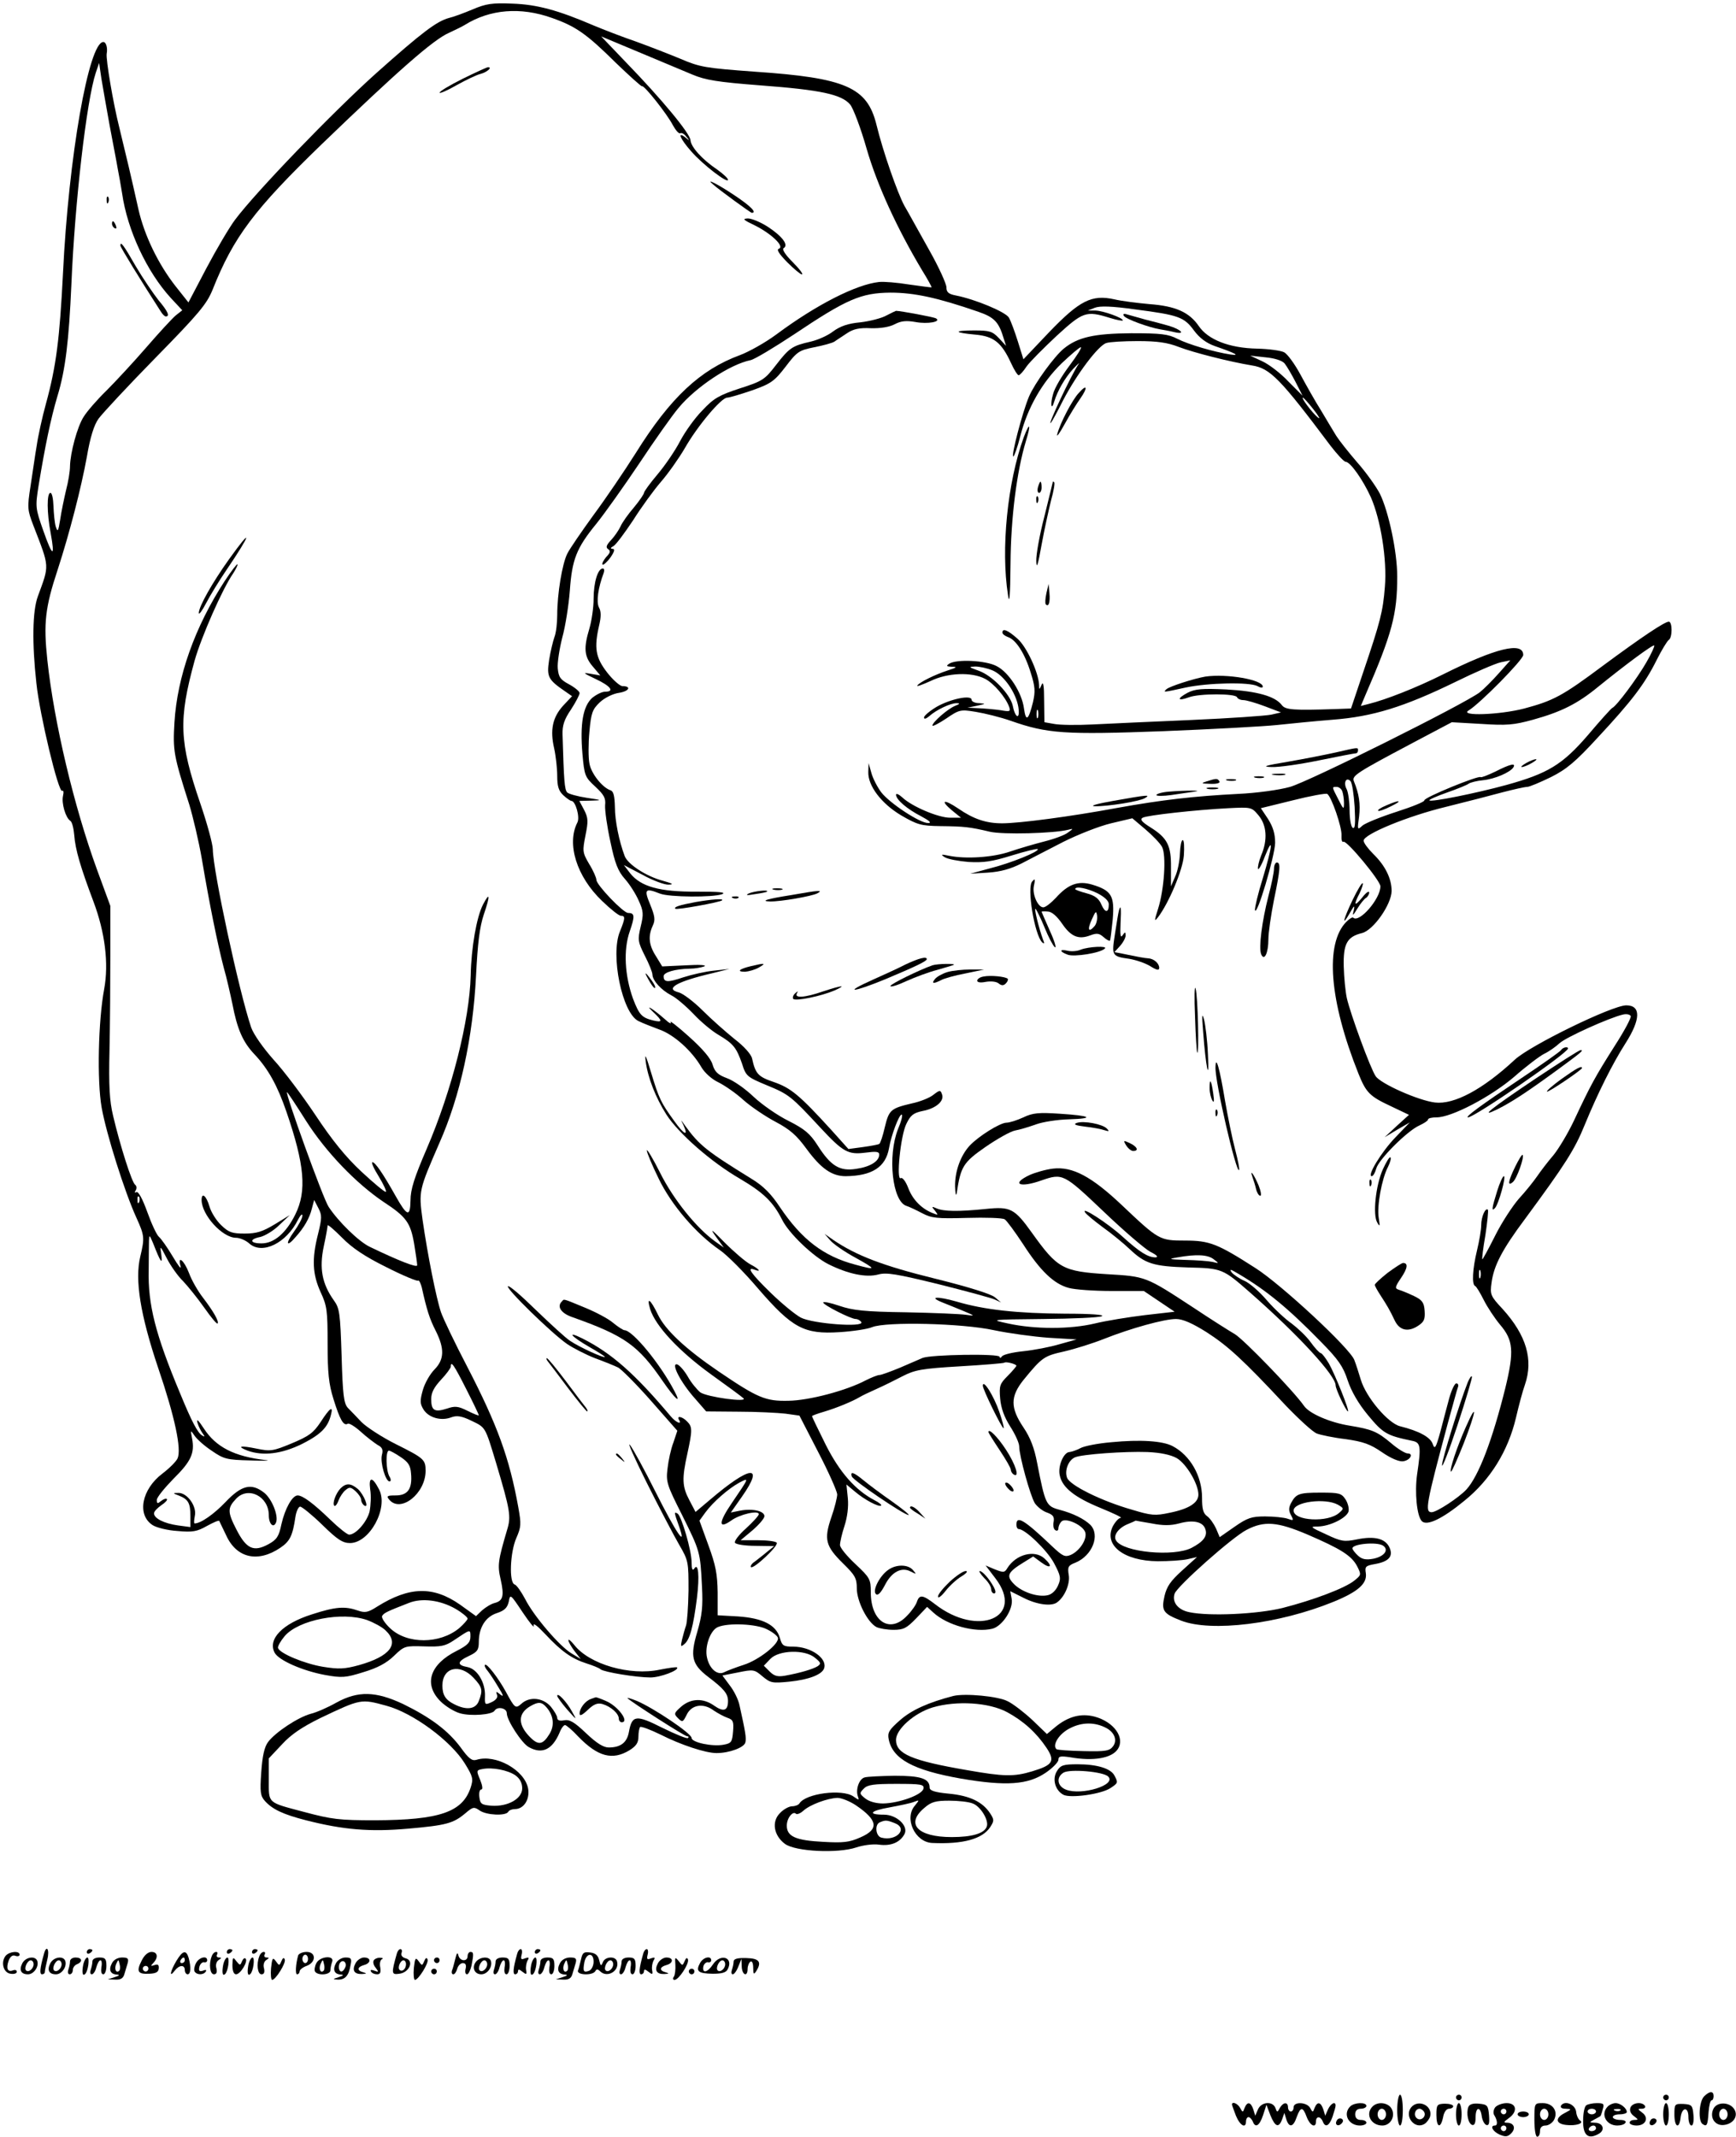 <?xml version="1.0" standalone="no"?>
<!DOCTYPE svg PUBLIC "-//W3C//DTD SVG 20010904//EN"
 "http://www.w3.org/TR/2001/REC-SVG-20010904/DTD/svg10.dtd">
<svg version="1.0" xmlns="http://www.w3.org/2000/svg"
 width="620pt" height="763pt" viewBox="0 0 620 763"
 preserveAspectRatio="xMidYMid meet">

<g transform="translate(0,763) scale(0.1,-0.1)"
fill="#000000" stroke="none">
<path d="M1687 7596 c-31 -13 -69 -27 -83 -30 -44 -12 -94 -49 -260 -197 -156
-140 -428 -422 -504 -523 -21 -28 -67 -106 -103 -174 l-64 -122 -46 58 c-62
79 -111 181 -132 272 -29 130 -44 192 -69 295 -22 87 -48 242 -45 263 4 21 -2
42 -12 42 -52 0 -124 -411 -144 -825 -12 -235 -24 -332 -61 -467 -13 -47 -28
-115 -33 -150 -6 -34 -15 -100 -22 -144 -12 -77 -11 -85 10 -140 59 -153 58
-139 16 -254 -19 -52 -21 -166 -5 -310 12 -114 79 -392 92 -384 5 3 6 -5 3
-18 -6 -25 9 -78 26 -89 6 -3 12 -26 14 -50 4 -53 22 -114 69 -239 41 -109 55
-221 38 -312 -21 -112 -26 -326 -9 -423 17 -95 82 -301 124 -393 29 -64 30
-72 14 -139 -20 -83 0 -208 64 -398 60 -176 84 -291 69 -323 -5 -11 -29 -35
-54 -54 -74 -56 -92 -147 -35 -184 14 -9 54 -19 89 -21 54 -5 70 -2 105 18 22
12 42 21 44 18 1 -2 12 -25 25 -52 37 -81 113 -98 193 -44 34 23 44 42 54 110
3 20 11 37 17 37 6 0 42 -29 79 -65 54 -53 73 -65 99 -65 70 0 138 125 104
191 -24 47 -38 47 -32 1 4 -23 2 -58 -2 -79 -9 -37 -49 -83 -73 -83 -7 0 -37
24 -67 53 -61 59 -99 87 -117 87 -19 0 -45 -46 -58 -103 -9 -44 -17 -55 -46
-71 -53 -29 -79 -17 -114 51 -33 64 -33 78 -2 111 43 46 117 9 117 -59 0 -31
17 -48 26 -25 9 24 -15 84 -43 106 -45 35 -80 27 -137 -33 -42 -44 -89 -77
-111 -77 -3 0 -2 12 1 28 7 34 -28 82 -59 81 -21 0 -21 -1 3 -10 32 -13 40
-26 40 -73 l0 -39 -45 6 c-49 7 -85 25 -85 43 0 7 12 19 26 29 14 9 23 19 20
22 -3 3 -12 0 -21 -7 -12 -10 -15 -10 -15 4 0 9 27 42 59 75 63 62 77 92 67
144 -6 31 -6 32 9 10 9 -13 36 -37 62 -54 42 -29 53 -32 137 -34 50 -2 75 -1
56 1 -114 13 -179 47 -222 113 -19 29 -27 37 -23 21 4 -14 13 -31 19 -39 8
-11 8 -13 -2 -7 -16 9 -38 51 -79 151 -88 210 -115 317 -112 440 0 44 1 91 1
105 1 22 2 21 15 -10 27 -69 34 -78 29 -40 -5 34 -5 34 20 -14 14 -27 40 -64
58 -81 17 -18 51 -60 75 -94 24 -34 45 -60 48 -57 6 6 -13 41 -52 92 -18 23
-41 63 -50 88 -18 47 -42 65 -30 24 3 -13 -9 3 -28 35 -19 32 -41 63 -49 70
-8 6 -27 47 -42 89 -17 47 -32 75 -39 71 -6 -4 -7 -1 -2 7 4 7 3 15 -2 19 -12
7 -54 140 -79 246 -13 54 -16 107 -13 235 2 91 3 244 3 340 l0 175 -47 128
c-83 227 -154 527 -178 750 -14 132 -8 187 37 323 42 129 84 292 104 402 12
71 26 115 42 137 13 18 104 116 203 217 156 159 183 192 204 243 75 189 149
287 391 521 269 259 398 373 454 397 22 10 48 23 56 28 90 56 199 65 311 25
85 -30 123 -56 229 -161 49 -47 91 -85 93 -83 7 5 90 -100 110 -139 10 -18 21
-31 26 -29 5 3 15 -2 22 -12 13 -15 12 -16 -3 -3 -31 24 -19 -5 21 -50 41 -47
131 -116 131 -101 0 5 -17 21 -38 36 -55 37 -94 81 -96 105 -1 24 -103 147
-230 278 l-89 93 134 -56 c74 -31 160 -67 191 -80 47 -20 90 -27 245 -39 214
-16 288 -32 319 -68 11 -13 38 -84 59 -158 38 -131 109 -285 198 -434 20 -32
35 -60 34 -61 -1 -1 -37 4 -80 10 -43 7 -91 11 -108 9 -81 -9 -222 -80 -366
-187 -39 -29 -98 -62 -130 -74 -142 -52 -249 -152 -372 -349 -41 -65 -109
-165 -152 -223 -42 -58 -84 -119 -93 -137 -18 -36 -36 -142 -36 -220 0 -28 -4
-63 -10 -78 -5 -14 -14 -51 -19 -82 -9 -60 -4 -70 59 -113 l23 -16 -32 -34
c-38 -42 -47 -87 -32 -152 6 -27 11 -72 11 -98 0 -38 5 -54 22 -70 12 -11 25
-20 29 -20 14 0 31 -58 21 -77 -39 -76 -3 -193 88 -280 30 -29 60 -53 67 -53
17 0 16 -9 -3 -56 -35 -84 8 -292 66 -320 14 -7 47 -20 74 -30 52 -18 117 -76
151 -135 11 -19 37 -43 61 -54 22 -11 63 -39 89 -63 27 -24 79 -59 115 -78 51
-27 75 -48 110 -96 52 -71 91 -98 140 -98 94 1 143 32 155 100 8 47 36 120 45
120 5 0 -1 -24 -13 -52 -38 -97 -20 -258 30 -274 10 -3 35 -15 56 -26 34 -18
53 -20 160 -17 67 2 128 0 135 -5 7 -4 37 -45 66 -89 61 -95 110 -142 163
-156 21 -6 90 -11 153 -11 l115 0 55 -37 55 -37 -105 -12 c-58 -7 -139 -20
-180 -30 -88 -21 -214 -21 -310 0 -65 14 -64 14 125 16 105 1 199 5 210 10 12
5 -37 9 -131 9 -172 1 -289 14 -387 43 -70 20 -103 18 -51 -3 16 -6 49 -20 74
-30 43 -18 44 -19 10 -14 -19 3 -116 7 -215 9 -148 2 -190 7 -237 23 -32 11
-58 16 -58 12 0 -9 99 -59 116 -59 7 0 16 -5 20 -11 12 -20 -174 -6 -216 16
-19 10 -68 50 -107 88 -70 68 -89 95 -58 83 26 -10 16 3 -15 19 -17 9 -58 44
-92 78 -47 48 -54 53 -32 22 l29 -40 -31 22 c-67 48 -149 150 -196 244 -26 52
-48 88 -48 81 0 -8 19 -53 42 -100 45 -94 134 -198 219 -256 25 -17 87 -79
137 -138 122 -141 164 -163 290 -155 48 3 101 11 117 18 50 20 321 14 435 -11
52 -11 140 -23 195 -27 l100 -6 -61 -17 c-33 -10 -91 -21 -129 -25 -39 -4 -73
-12 -77 -19 -4 -6 -8 -6 -8 -1 0 12 -245 8 -275 -4 -11 -5 -48 -21 -81 -35
-34 -14 -67 -26 -73 -26 -7 0 -29 -9 -49 -19 -70 -37 -203 -72 -276 -73 -82
-2 -110 10 -250 105 -119 81 -190 148 -216 202 -27 56 -42 67 -28 20 19 -60
102 -149 215 -231 60 -43 113 -82 118 -87 18 -16 -129 4 -154 21 -12 10 -33
35 -45 57 -13 22 -30 41 -38 43 -23 5 13 -65 64 -122 l40 -46 116 -1 c65 0
140 -4 167 -7 l50 -7 67 -130 c37 -71 67 -139 68 -151 0 -11 -9 -48 -21 -82
-27 -79 -21 -103 42 -165 43 -42 49 -53 49 -89 0 -46 38 -121 70 -138 10 -5
38 -10 61 -10 36 0 47 6 81 41 l39 41 22 -20 c50 -46 150 -73 211 -58 36 9 76
71 69 107 l-5 27 48 -24 c47 -24 99 -31 119 -16 27 19 47 66 42 97 -5 30 -2
35 24 45 60 25 89 98 53 135 -22 21 -61 41 -111 54 -47 13 -50 19 -79 167 -10
53 -24 90 -49 127 -47 70 -47 110 0 169 67 82 74 86 145 102 39 9 103 29 143
45 96 38 215 71 257 71 24 0 58 -15 109 -47 76 -49 129 -97 282 -261 48 -50
98 -96 112 -101 13 -5 60 -15 103 -20 63 -9 88 -18 130 -47 32 -22 61 -34 75
-32 25 3 39 28 16 28 -8 0 -35 16 -58 36 -51 43 -70 50 -148 63 -70 11 -145
43 -164 71 -37 53 -215 237 -247 256 -19 11 -87 54 -150 96 -168 110 -168 110
-306 118 -159 10 -177 20 -268 147 -63 88 -77 95 -165 86 -99 -10 -151 -9
-176 2 -18 8 -19 7 -6 -8 12 -16 12 -17 -5 -10 -41 15 -74 48 -90 90 -9 24
-21 40 -27 36 -17 -11 -1 152 20 194 15 31 25 39 59 46 47 9 78 36 68 60 -5
15 -8 15 -30 -2 -13 -11 -48 -25 -77 -31 -76 -18 -82 -23 -97 -85 -7 -31 -16
-58 -20 -60 -3 -2 -29 -7 -58 -11 l-52 -7 -62 69 c-114 125 -144 149 -204 170
-56 19 -66 29 -78 84 -3 15 -29 44 -63 70 -31 25 -83 71 -114 102 -32 32 -70
60 -84 64 -53 13 -9 39 120 69 l60 15 -55 -6 c-30 -3 -79 -14 -110 -24 -56
-19 -70 -18 -70 4 0 14 41 26 94 27 17 0 40 4 51 8 11 5 -16 7 -65 4 l-85 -4
-22 36 c-26 40 -29 72 -12 109 10 21 8 34 -9 76 -23 55 -18 60 35 39 34 -13
189 -14 222 -2 16 7 -11 9 -90 9 -134 -1 -200 18 -238 65 l-23 30 67 -35 c36
-20 79 -36 93 -35 20 1 14 4 -21 14 -60 16 -125 59 -136 88 -20 53 -35 126
-35 176 -1 39 -5 56 -16 59 -29 10 -69 60 -75 96 -4 20 -4 71 0 113 6 68 11
80 37 105 17 16 47 31 69 34 37 6 45 24 11 24 -9 1 -34 23 -54 49 -41 53 -47
87 -28 169 7 30 7 49 -1 63 -10 20 -3 70 17 123 3 9 2 16 -3 16 -18 0 -33 -50
-33 -108 0 -31 -7 -79 -15 -106 -21 -70 -19 -100 12 -136 l27 -32 -35 6 c-30
5 -27 3 19 -19 53 -25 68 -45 33 -45 -11 0 -31 -10 -46 -22 -33 -30 -44 -93
-35 -199 7 -79 9 -84 46 -118 31 -29 38 -41 35 -67 -1 -18 7 -76 19 -130 16
-77 27 -105 52 -133 17 -19 39 -54 49 -77 17 -37 18 -49 7 -93 -11 -47 -10
-54 15 -104 15 -29 27 -59 27 -67 1 -22 31 -55 67 -74 17 -8 53 -39 80 -67 26
-28 67 -62 90 -75 52 -31 63 -45 83 -102 14 -45 18 -48 90 -78 78 -32 86 -39
190 -151 81 -87 99 -97 161 -89 38 5 49 4 49 -7 0 -24 -33 -44 -83 -51 -58 -9
-90 10 -137 84 -27 42 -46 58 -103 87 -39 19 -95 58 -125 86 -30 29 -73 59
-96 67 -32 12 -43 22 -51 48 -6 22 -35 56 -84 100 -41 37 -71 60 -66 52 4 -8
-5 -4 -21 11 -41 36 -75 57 -42 26 35 -33 35 -39 1 -31 -41 10 -50 20 -72 77
-30 83 -35 175 -12 241 19 55 18 66 -6 66 -17 0 -113 100 -113 118 0 7 -11 33
-26 57 -24 41 -24 46 -13 102 10 50 10 62 -5 91 l-17 32 43 1 c40 1 39 2 -16
10 -33 5 -65 14 -70 19 -10 10 -12 41 -17 207 -1 32 6 54 30 89 17 26 31 53
31 59 0 6 -17 20 -37 31 -32 17 -38 26 -41 57 -2 20 6 70 16 110 11 39 23 115
27 167 8 112 23 152 95 240 29 36 98 133 153 215 55 83 118 172 140 198 62 75
184 156 258 171 14 3 84 45 155 92 188 126 239 148 344 149 85 0 168 -18 313
-68 58 -20 74 -36 92 -97 l8 -25 -26 28 c-23 24 -33 27 -88 27 -76 0 -73 -8 5
-15 65 -6 93 -28 127 -102 11 -24 23 -43 27 -43 4 0 17 14 28 31 12 17 61 66
108 110 94 86 105 90 189 64 26 -8 47 -12 47 -9 0 9 -69 34 -97 35 l-28 0 25
10 c18 7 60 6 145 -6 154 -20 174 -27 209 -75 20 -27 44 -45 75 -56 75 -26 91
-35 56 -30 -59 9 -151 36 -190 56 -33 17 -58 20 -165 20 -132 -1 -191 -14
-241 -55 -34 -28 -104 -124 -124 -171 -23 -54 -65 -214 -56 -214 3 0 15 33 25
73 25 99 77 191 148 260 33 31 63 57 68 57 5 0 -13 -29 -40 -65 -27 -36 -54
-81 -59 -102 -11 -37 -6 -62 4 -27 12 39 38 84 67 116 17 18 26 26 20 18 -27
-40 -114 -226 -99 -210 3 3 23 39 44 81 48 92 125 195 154 204 11 4 62 7 112
7 69 0 106 -5 147 -21 52 -20 182 -53 261 -66 65 -10 101 -47 281 -287 24 -31
48 -57 54 -57 17 -1 62 -65 90 -127 35 -80 58 -222 50 -319 -7 -89 -16 -124
-78 -307 l-43 -128 -55 -2 c-151 -5 -179 -3 -192 14 -24 32 -89 50 -198 56
-87 4 -112 2 -139 -12 -39 -21 -36 -31 5 -16 37 14 168 14 172 0 2 -5 12 -10
22 -10 11 0 45 -10 77 -22 l58 -22 -35 -8 c-19 -4 -147 -13 -285 -19 -137 -6
-297 -13 -353 -16 -57 -3 -119 -2 -138 2 l-34 6 -1 77 c0 52 -3 71 -9 57 -8
-19 -9 -19 -9 -1 -2 45 -45 138 -78 166 -34 30 -53 38 -53 21 0 -5 9 -12 20
-16 28 -9 60 -58 81 -127 16 -50 17 -67 8 -106 -16 -64 -25 -71 -32 -22 -7 56
-54 129 -97 151 -38 21 -144 26 -170 9 -12 -8 -10 -10 10 -11 20 0 17 -3 -15
-13 -46 -15 -101 -42 -109 -54 -3 -5 18 3 47 16 61 30 147 33 195 8 31 -16 73
-65 86 -100 6 -17 3 -18 -31 -12 -21 3 -56 6 -78 7 l-40 2 35 7 c31 7 32 7 8
9 -16 0 -28 6 -28 12 0 19 -76 3 -125 -25 -25 -15 -45 -32 -45 -38 0 -7 7 -5
18 4 25 23 78 48 99 47 13 0 11 -3 -7 -10 -26 -11 -80 -58 -80 -70 0 -4 22 7
49 25 47 32 51 33 106 24 31 -5 88 -19 125 -32 131 -46 193 -50 544 -37 176 7
359 17 406 22 47 5 137 14 200 19 142 11 253 45 436 134 71 35 145 67 164 71
l34 7 -41 -46 c-23 -26 -53 -56 -68 -68 -53 -41 -610 -319 -678 -338 -39 -11
-120 -22 -186 -25 -156 -8 -270 -21 -431 -50 -167 -31 -350 -55 -411 -55 -57
0 -102 15 -157 53 -52 35 -66 30 -22 -7 l32 -26 -39 0 c-42 0 -136 40 -170 72
-13 12 -23 16 -23 10 0 -17 39 -51 90 -77 30 -16 38 -24 25 -24 -29 -1 -138
71 -168 110 -14 19 -30 50 -35 69 l-10 35 -1 -31 c-2 -50 47 -114 118 -156 57
-33 70 -37 139 -38 86 -1 105 -3 177 -20 47 -11 229 -6 280 7 19 5 19 4 -1
-10 -11 -9 -49 -23 -85 -32 -35 -9 -90 -25 -122 -36 -61 -21 -158 -27 -217
-15 -29 6 -32 5 -16 -5 11 -7 49 -14 85 -17 53 -3 83 1 154 23 48 15 90 25 93
23 8 -8 -95 -50 -171 -69 l-70 -19 64 4 c45 3 80 13 120 33 31 16 98 51 149
77 52 26 128 56 170 66 l76 18 46 -39 c26 -22 53 -50 60 -63 16 -30 8 -152
-14 -221 -14 -44 -14 -48 0 -30 38 50 88 168 92 220 2 30 1 55 -4 55 -5 0 -9
-21 -10 -48 -1 -26 -8 -63 -17 -82 l-15 -35 0 67 c1 79 -13 106 -74 144 -30
19 -38 28 -27 34 17 9 190 28 306 34 82 4 83 4 108 -26 29 -35 33 -87 9 -143
-8 -20 -13 -42 -11 -48 1 -5 13 14 24 44 32 80 27 36 -7 -77 -17 -54 -29 -105
-28 -114 6 -26 71 193 72 240 0 32 -7 56 -25 85 l-26 39 114 28 c63 16 119 26
123 23 15 -9 53 -119 51 -148 -1 -16 2 -26 7 -23 11 7 132 -139 132 -159 0
-45 -76 -132 -97 -112 -2 3 -13 -3 -24 -14 -78 -78 -62 -282 43 -544 27 -67
40 -80 115 -115 l65 -31 -44 -40 -43 -40 45 27 45 26 -51 -53 c-51 -53 -103
-139 -85 -139 5 0 12 12 16 27 8 32 111 135 154 154 17 8 31 17 31 21 0 5 14
8 31 8 53 0 193 73 277 145 42 37 91 74 107 82 17 8 41 25 55 38 23 21 178 91
226 102 12 3 24 1 28 -5 3 -5 -23 -54 -58 -108 -69 -109 -85 -138 -144 -264
-22 -47 -56 -103 -74 -125 -19 -22 -45 -56 -58 -75 -13 -19 -42 -55 -65 -80
-22 -25 -61 -84 -85 -132 -24 -48 -45 -86 -46 -85 -2 2 3 41 11 87 7 47 11 87
9 90 -9 9 -24 -25 -24 -55 0 -16 -7 -57 -15 -90 -16 -66 -19 -122 -7 -127 4
-1 18 -24 31 -50 13 -26 39 -65 58 -88 48 -56 51 -95 19 -227 -46 -185 -95
-314 -139 -362 -27 -29 -106 -81 -124 -81 -25 0 -20 28 57 315 18 65 34 125
37 132 3 7 0 13 -6 13 -6 0 -17 -24 -25 -52 -8 -29 -22 -83 -32 -121 -16 -58
-20 -64 -27 -44 -8 25 -49 47 -117 64 -43 11 -121 103 -140 166 -7 23 -17 55
-23 70 -14 41 -260 269 -352 328 -137 88 -165 99 -253 99 -91 0 -94 2 -227
128 -107 101 -175 137 -244 129 -26 -3 -64 -14 -84 -23 -68 -32 -35 -47 43
-19 75 26 79 24 220 -110 72 -69 148 -134 168 -145 24 -12 30 -19 19 -20 -27
0 -56 18 -118 74 -54 49 -149 110 -134 87 3 -6 32 -30 63 -53 31 -22 75 -58
97 -79 55 -52 84 -61 208 -65 121 -3 124 -4 222 -90 173 -152 305 -296 305
-331 0 -14 38 -93 44 -93 7 0 -46 132 -68 171 -12 20 -25 37 -29 37 -5 1 -21
18 -36 39 -15 21 -46 50 -67 66 -22 15 -62 52 -89 83 -26 31 -62 62 -80 70
-17 7 -38 21 -46 30 -10 14 -4 12 26 -6 98 -58 176 -122 293 -242 62 -63 79
-88 95 -137 13 -39 38 -83 73 -125 54 -65 66 -72 157 -91 31 -6 33 -19 18
-120 -9 -64 -1 -149 17 -167 18 -18 73 8 152 73 93 75 156 178 184 296 10 43
24 96 32 118 31 90 5 177 -79 270 -44 47 -46 52 -40 95 8 60 37 117 120 228
143 194 177 247 213 336 46 112 99 218 145 290 55 86 56 136 3 136 -50 0 -343
-143 -398 -194 -115 -107 -217 -161 -285 -153 -59 7 -194 67 -212 94 -19 28
-90 222 -103 279 -5 23 -10 74 -11 113 -2 81 12 106 65 119 41 10 105 102 106
150 0 45 -23 91 -65 132 -19 19 -35 40 -35 48 0 23 158 88 295 121 72 18 162
41 202 52 39 10 78 19 87 19 8 0 46 16 85 35 56 28 88 55 167 141 121 130 167
190 210 276 18 36 38 69 44 73 13 8 13 65 0 65 -15 0 -97 -55 -235 -157 -146
-109 -177 -125 -281 -153 -88 -23 -234 -28 -199 -7 40 24 195 181 195 198 0
49 -98 25 -288 -70 -92 -46 -203 -90 -265 -105 l-27 -7 16 38 c96 221 114 290
114 424 0 89 -31 233 -62 296 -13 25 -49 76 -81 112 -31 36 -65 79 -75 95 -9
15 -34 56 -54 90 -21 33 -54 92 -74 129 -20 37 -46 73 -58 79 -11 6 -54 12
-96 13 -100 2 -176 32 -209 81 -34 49 -82 71 -176 78 -44 4 -100 11 -125 17
-81 18 -124 -4 -232 -116 l-93 -98 -20 64 c-11 35 -25 73 -32 85 -12 20 -119
65 -190 79 -26 5 -33 12 -33 29 0 12 -27 72 -61 132 -34 60 -73 132 -89 159
-25 46 -77 195 -100 290 -33 133 -109 167 -435 189 -176 13 -195 16 -265 46
-41 17 -113 45 -160 62 -47 16 -114 42 -150 57 -128 55 -203 75 -290 78 -72 3
-94 0 -143 -21z m-1296 -411 c11 -60 25 -130 29 -155 5 -25 12 -65 16 -90 19
-133 89 -281 174 -374 l41 -44 -23 -18 c-13 -11 -60 -62 -105 -114 -45 -52
-110 -122 -143 -155 -34 -33 -70 -75 -81 -93 -23 -35 -48 -129 -49 -177 0 -17
-6 -55 -14 -85 -7 -30 -17 -77 -21 -105 -7 -43 -9 -47 -16 -25 -4 14 -7 46 -8
73 -1 26 -5 47 -11 47 -13 0 -13 -71 1 -144 16 -88 7 -86 -26 8 -29 82 -29 86
-17 163 23 140 43 237 67 318 29 95 41 198 50 400 12 290 54 655 87 755 l12
35 8 -55 c5 -30 18 -104 29 -165z m4197 -853 c8 -10 25 -39 39 -66 l25 -49
-51 51 c-27 29 -69 61 -93 72 l-43 20 55 -6 c33 -3 60 -12 68 -22z m103 -164
c19 -24 26 -37 16 -29 -20 16 -61 71 -54 71 3 0 20 -19 38 -42z m1189 -903
c-32 -56 -107 -157 -122 -163 -4 -2 -43 -45 -86 -96 -92 -107 -144 -138 -292
-179 -110 -30 -269 -62 -275 -55 -3 2 26 15 63 28 37 13 72 27 78 32 6 4 29
10 51 12 41 4 97 28 108 46 10 17 -13 11 -64 -15 -27 -13 -50 -22 -53 -20 -7
7 -203 -73 -201 -83 1 -5 -44 -23 -100 -41 -56 -18 -110 -40 -121 -49 -18 -17
-19 -16 -12 33 5 45 0 80 -19 126 -7 19 10 30 210 136 l140 74 105 -6 c91 -6
116 -4 185 15 101 28 159 57 232 117 95 77 197 153 201 148 2 -2 -10 -29 -28
-60z m-2335 -29 c40 -17 83 -78 92 -131 7 -46 -11 -41 -20 5 -9 41 -73 108
-122 125 -36 13 -37 14 -12 15 15 0 43 -6 62 -14z m162 -168 c-3 -7 -5 -2 -5
12 0 14 2 19 5 13 2 -7 2 -19 0 -25z m1131 -319 c3 -60 2 -80 -7 -75 -6 4 -11
32 -11 62 0 31 -5 64 -10 75 -13 23 -3 46 13 30 6 -6 12 -47 15 -92z m-44 55
c3 -9 6 -27 6 -42 0 -24 -2 -23 -20 13 -24 47 -24 45 -6 45 8 0 17 -7 20 -16z
m-4297 -1466 c-3 -8 -6 -5 -6 6 -1 11 2 17 5 13 3 -3 4 -12 1 -19z m3838 -205
c20 -15 19 -15 -5 -9 -14 3 -56 6 -95 7 -61 2 -65 3 -30 9 68 12 109 10 130
-7z m952 -65 c-3 -7 -5 -2 -5 12 0 14 2 19 5 13 2 -7 2 -19 0 -25z m-1657
-315 c0 -2 -14 -19 -31 -36 -28 -28 -31 -35 -27 -81 3 -35 15 -67 36 -100 18
-28 32 -59 32 -71 0 -34 40 -178 56 -203 9 -13 28 -28 43 -33 22 -8 27 -15 24
-33 -3 -13 0 -27 6 -30 6 -4 11 -1 11 6 0 8 5 19 11 25 15 15 77 -13 85 -39 7
-24 -19 -65 -51 -80 -21 -9 -29 -6 -67 30 -101 96 -128 112 -128 77 0 -8 4
-15 8 -15 23 0 101 -75 126 -121 24 -45 26 -55 15 -80 -7 -17 -22 -32 -36 -35
-35 -9 -95 11 -123 41 -27 28 -21 41 36 76 l34 21 30 -22 c33 -24 41 -13 10
15 -35 32 -101 15 -132 -34 -10 -17 -14 -17 -45 -5 l-33 14 35 -46 c107 -140
-62 -212 -216 -92 -43 33 -55 35 -64 9 -3 -11 -19 -34 -35 -50 -61 -66 -130
-22 -130 83 0 47 -3 52 -55 101 -30 28 -55 58 -55 68 0 10 7 41 16 68 10 31
15 68 12 99 l-5 49 30 -25 c35 -30 87 -57 94 -50 3 2 -8 11 -24 19 -68 36
-124 99 -174 198 -27 54 -49 100 -49 102 0 2 19 9 43 16 44 13 102 37 127 52
8 5 35 18 60 29 25 11 67 32 94 46 43 22 67 27 204 35 86 5 157 11 159 13 5 5
43 -5 43 -11z"/>
<path d="M381 6914 c0 -11 3 -14 6 -6 3 7 2 16 -1 19 -3 4 -6 -2 -5 -13z"/>
<path d="M400 6831 c0 -6 4 -13 10 -16 6 -3 7 1 4 9 -7 18 -14 21 -14 7z"/>
<path d="M430 6753 c0 -6 73 -125 144 -235 6 -10 14 -18 18 -18 16 0 7 19 -26
58 -18 23 -55 77 -81 121 -44 77 -55 91 -55 74z"/>
<path d="M5450 4905 c-14 -8 -20 -14 -15 -14 6 0 21 6 35 14 14 8 21 14 15 14
-5 0 -21 -6 -35 -14z"/>
<path d="M4951 4754 c-19 -8 -32 -16 -29 -19 2 -3 22 4 44 15 46 22 35 26 -15
4z"/>
<path d="M3510 2682 c0 -14 68 -152 74 -152 3 0 -4 26 -15 58 -19 56 -58 119
-59 94z"/>
<path d="M3530 2516 c0 -2 18 -31 40 -64 22 -33 40 -64 40 -70 0 -6 5 -14 10
-17 23 -14 7 36 -27 88 -30 46 -63 79 -63 63z"/>
<path d="M3042 2358 c4 -14 187 -138 203 -138 5 0 -22 22 -60 49 -39 27 -84
61 -101 75 -35 29 -48 33 -42 14z"/>
<path d="M3590 2332 c0 -5 7 -15 15 -22 8 -7 15 -8 15 -2 0 5 -7 15 -15 22 -8
7 -15 8 -15 2z"/>
<path d="M3250 2246 c0 -2 12 -12 28 -21 l27 -18 -19 21 c-17 20 -36 29 -36
18z"/>
<path d="M3172 2024 c-30 -21 -57 -73 -44 -86 7 -7 17 3 32 31 24 48 60 67 93
49 20 -10 21 -10 8 5 -17 21 -60 22 -89 1z"/>
<path d="M3392 1982 c-23 -22 -42 -45 -42 -53 0 -8 12 1 27 20 14 18 40 42 57
52 18 11 24 19 15 19 -9 0 -34 -17 -57 -38z"/>
<path d="M3515 1995 c14 -13 25 -31 25 -40 0 -8 5 -15 10 -15 7 0 7 8 -1 23
-15 28 -40 57 -50 57 -4 0 3 -11 16 -25z"/>
<path d="M1653 7349 c-46 -23 -83 -45 -83 -50 0 -4 28 8 61 27 34 19 72 37 85
40 23 6 44 24 27 24 -4 0 -45 -19 -90 -41z"/>
<path d="M2546 6972 c22 -20 135 -102 139 -102 20 0 -5 25 -64 64 -60 40 -103
61 -75 38z"/>
<path d="M2696 6825 c58 -29 107 -75 86 -83 -10 -3 0 -18 29 -48 24 -24 48
-44 53 -44 6 0 -9 20 -33 44 -27 27 -39 46 -32 50 18 11 -4 41 -55 75 -26 17
-59 31 -73 31 -21 -1 -17 -5 25 -25z"/>
<path d="M3165 6503 c-16 -9 -58 -20 -92 -24 -45 -4 -72 -14 -97 -32 -19 -15
-55 -31 -81 -37 -66 -15 -76 -22 -124 -84 -40 -52 -48 -57 -129 -83 -73 -24
-93 -35 -133 -78 -27 -27 -62 -76 -80 -110 -17 -33 -53 -86 -80 -118 -27 -32
-49 -62 -49 -67 0 -4 -16 -28 -36 -52 -20 -23 -42 -54 -48 -68 -6 -13 -21 -35
-34 -49 -17 -18 -19 -26 -10 -32 9 -6 8 -13 -7 -28 -10 -12 -16 -24 -13 -27 3
-3 16 9 28 25 15 22 17 31 8 31 -9 1 -8 4 3 10 9 5 40 47 70 92 29 46 74 108
100 138 26 30 64 84 85 120 45 79 130 180 151 180 8 0 48 12 89 26 68 24 80
33 120 85 41 54 48 58 102 69 31 6 64 15 72 20 8 6 29 19 45 30 22 15 44 20
85 18 34 -1 66 4 85 14 23 12 41 14 75 8 43 -8 93 1 73 13 -8 5 -128 27 -143
27 -3 -1 -18 -8 -35 -17z"/>
<path d="M4014 6502 c6 -11 88 -41 129 -48 12 -2 35 -6 51 -10 43 -10 24 10
-21 23 -21 6 -58 16 -83 22 -25 7 -54 15 -64 18 -12 4 -17 2 -12 -5z"/>
<path d="M3853 6227 c-23 -24 -67 -108 -77 -147 -4 -14 8 2 26 35 18 33 44 75
57 93 27 39 23 52 -6 19z"/>
<path d="M3656 6068 c-58 -161 -82 -399 -56 -563 5 -36 8 -6 9 112 1 162 22
329 55 438 19 61 14 71 -8 13z"/>
<path d="M3707 5890 c-3 -11 -1 -20 4 -20 5 0 9 9 9 20 0 11 -2 20 -4 20 -2 0
-6 -9 -9 -20z"/>
<path d="M3760 5909 c0 -2 -14 -57 -30 -123 -17 -65 -30 -137 -29 -160 1 -30
6 -14 19 59 10 55 26 127 34 159 9 32 14 61 11 64 -3 3 -5 3 -5 1z"/>
<path d="M3701 5844 c0 -11 3 -14 6 -6 3 7 2 16 -1 19 -3 4 -6 -2 -5 -13z"/>
<path d="M818 5633 c-60 -84 -108 -169 -108 -192 0 -8 12 8 26 35 14 27 47 81
73 119 89 131 95 158 9 38z"/>
<path d="M803 5556 c-107 -164 -170 -342 -180 -506 -6 -100 -3 -118 53 -293
13 -43 34 -131 45 -195 27 -160 56 -303 78 -387 11 -38 24 -97 31 -130 17 -89
37 -136 79 -180 49 -52 82 -112 114 -205 65 -189 73 -283 32 -366 -33 -67 -76
-104 -121 -104 -42 0 -45 15 -4 23 16 4 47 22 67 42 l38 36 -54 -33 c-43 -26
-65 -33 -107 -33 -45 0 -57 4 -84 30 -17 16 -36 46 -42 67 -11 38 -28 52 -28
23 0 -53 74 -135 123 -135 13 0 35 -9 48 -21 46 -40 132 2 173 85 9 17 16 24
16 15 0 -9 -14 -35 -30 -57 -32 -44 -27 -58 6 -19 30 33 50 68 58 102 l8 30
15 -29 c13 -25 13 -35 -1 -92 -23 -90 -20 -144 9 -208 23 -49 25 -67 25 -184
0 -104 4 -144 21 -198 23 -74 36 -97 51 -88 5 3 26 -10 47 -29 22 -20 49 -40
60 -47 16 -8 20 -17 15 -35 -7 -27 13 -95 27 -95 6 0 6 8 -1 19 -12 24 -13 91
-1 91 4 0 23 -10 42 -23 27 -18 35 -30 37 -59 5 -55 -12 -78 -55 -78 -30 0
-34 -2 -23 -15 41 -49 130 22 130 103 0 40 -6 45 -106 95 -50 25 -105 61 -123
79 -17 18 -39 41 -49 51 -14 16 -18 45 -22 185 -5 154 -7 170 -28 199 -42 59
-52 114 -36 191 8 37 14 71 14 76 0 5 23 -15 51 -43 36 -37 82 -68 159 -106
59 -30 110 -51 113 -48 3 3 9 -8 13 -23 18 -81 28 -113 50 -156 32 -64 31
-102 -4 -138 -16 -16 -35 -49 -42 -74 -11 -39 -10 -49 3 -70 19 -29 63 -41 99
-27 19 7 36 5 71 -12 52 -25 49 -20 89 -152 50 -168 54 -190 39 -238 -32 -109
-35 -126 -23 -177 13 -58 9 -76 -21 -84 -13 -3 -32 -15 -45 -26 l-22 -21 -57
41 c-96 67 -181 65 -296 -7 -33 -21 -43 -23 -69 -14 -46 16 -79 14 -165 -14
-104 -33 -158 -88 -132 -137 15 -27 99 -64 179 -79 61 -11 74 -10 138 10 50
15 82 32 109 58 37 36 40 36 108 34 60 -2 75 1 105 21 61 41 60 41 60 14 0
-21 -10 -31 -49 -51 -96 -48 -119 -119 -58 -180 18 -18 49 -37 70 -43 39 -11
114 -5 123 9 10 17 44 10 44 -9 0 -25 54 -108 79 -121 47 -26 83 -9 109 51 6
16 15 28 20 28 4 0 26 -18 47 -41 70 -72 122 -86 183 -49 24 15 32 27 32 48 0
16 3 31 6 35 4 3 36 -9 73 -27 73 -37 161 -66 200 -66 46 0 99 20 103 38 4 16
0 38 -21 133 -4 20 -20 52 -35 71 l-26 35 56 11 c54 11 58 11 87 -14 29 -24
35 -25 96 -19 69 7 116 25 124 47 13 36 -47 78 -110 78 -35 0 -40 3 -48 32
-14 46 -61 70 -150 76 l-72 4 0 82 c-1 66 -7 97 -33 168 l-32 88 21 29 c27 37
83 86 122 107 35 18 36 20 -28 -74 -47 -69 -48 -94 -2 -62 31 23 99 38 99 23
0 -5 -21 -28 -46 -51 -25 -22 -43 -46 -39 -51 3 -6 36 -11 73 -11 l67 -1 -25
-20 c-14 -12 -34 -27 -44 -35 -11 -7 -17 -16 -14 -20 9 -8 99 76 92 87 -3 5
-33 9 -67 9 l-62 0 43 36 c23 20 42 42 42 50 0 18 -41 28 -85 20 l-35 -7 40
57 c82 117 29 111 -115 -12 l-51 -43 -22 42 c-26 49 -27 77 -7 167 18 83 18
95 -1 114 -17 18 -39 22 -29 6 12 -19 -11 -10 -30 13 -128 152 -211 225 -314
277 -60 30 -42 8 24 -30 30 -17 55 -33 55 -35 0 -7 -92 35 -124 57 -17 11 -72
62 -123 111 -51 50 -95 88 -99 84 -8 -8 156 -168 211 -206 22 -15 67 -38 100
-51 33 -12 70 -27 82 -33 11 -5 64 -58 117 -118 l95 -108 -14 -42 c-9 -23 -18
-65 -21 -93 -6 -48 -2 -59 52 -166 64 -129 65 -131 71 -255 4 -72 0 -104 -17
-163 -26 -87 -19 -115 38 -159 57 -43 72 -61 72 -87 0 -35 -16 -40 -49 -17
-39 28 -83 27 -118 -3 -26 -23 -27 -26 -12 -41 16 -16 18 -15 31 11 17 37 60
44 97 16 15 -10 37 -22 49 -26 20 -7 23 -13 20 -49 -3 -37 -6 -42 -33 -47 -40
-8 -115 8 -115 24 0 16 -136 107 -195 132 -22 9 -37 13 -34 10 14 -14 204
-136 213 -136 5 0 7 -3 3 -6 -3 -4 -44 13 -91 36 -95 48 -109 46 -120 -15 -7
-38 -30 -55 -72 -55 -19 0 -43 15 -81 51 -42 40 -59 50 -79 46 -15 -3 -24 0
-24 9 0 7 -11 25 -23 40 -28 32 -76 37 -105 10 -21 -18 -23 -17 -56 44 -27 49
-68 102 -74 95 -3 -3 2 -13 10 -22 8 -10 25 -36 38 -58 18 -29 20 -36 7 -26
-15 12 -17 12 -12 -1 4 -9 -4 -19 -19 -26 -24 -11 -25 -10 -24 21 2 48 -27 97
-62 104 -39 7 -38 20 5 40 30 14 35 22 35 50 0 51 24 90 65 103 27 9 37 19 42
41 5 28 6 27 50 -39 25 -37 42 -58 39 -47 -3 12 13 0 42 -31 57 -61 94 -87
147 -104 22 -7 45 -16 50 -21 13 -10 128 -29 178 -29 35 0 104 26 95 36 -3 2
-30 -2 -61 -8 -107 -23 -252 19 -306 88 -12 15 -21 22 -21 17 0 -6 10 -23 22
-39 l22 -28 -33 20 c-42 25 -135 133 -166 195 -14 26 -30 49 -37 51 -21 7 -16
116 6 166 17 39 18 49 7 110 -32 177 -75 294 -182 501 -44 84 -86 172 -94 195
-17 50 -48 206 -66 331 -14 103 -13 105 60 273 75 169 120 378 131 597 6 119
13 175 28 220 23 67 22 83 -3 35 -23 -45 -42 -153 -44 -254 -4 -158 -67 -409
-157 -618 -44 -102 -58 -145 -58 -185 -1 -60 -12 -57 -53 16 -45 80 -73 121
-83 121 -5 0 5 -23 22 -50 17 -28 29 -53 26 -56 -3 -2 -42 30 -87 72 -57 53
-106 114 -165 203 -46 69 -113 158 -149 197 -38 43 -71 90 -80 115 -43 127
-136 558 -137 636 0 18 -20 92 -45 165 -75 219 -78 298 -20 509 24 85 100 258
138 312 10 16 17 30 15 32 -2 2 -22 -24 -45 -59z m291 -1930 c71 -111 178
-222 276 -288 81 -53 96 -74 109 -149 6 -36 11 -71 11 -77 0 -10 -64 15 -170
66 -39 19 -111 89 -146 142 -20 29 -157 410 -149 410 2 0 33 -47 69 -104z
m571 -956 c25 -49 45 -91 45 -94 0 -2 -18 5 -40 16 -34 17 -45 18 -74 8 -44
-14 -56 -7 -56 34 0 23 10 42 35 69 19 20 35 42 35 47 0 23 12 5 55 -80z m-38
-785 c24 -14 43 -30 43 -35 0 -4 -14 -20 -30 -34 -69 -57 -186 -58 -247 0 -19
18 -32 38 -28 44 7 11 18 16 95 46 47 19 113 10 167 -21z m-316 -40 c24 -9 54
-25 66 -37 51 -48 16 -93 -95 -124 -51 -14 -72 -15 -128 -6 -67 11 -155 48
-161 67 -2 6 9 25 24 43 50 58 205 88 294 57z m1428 -33 c19 -9 37 -23 39 -30
7 -21 -68 -80 -122 -97 -28 -9 -59 -21 -69 -26 -24 -13 -53 11 -62 52 -9 39
12 98 39 109 38 16 139 11 175 -8z m172 -102 c21 -17 22 -21 9 -30 -16 -10
-62 -24 -118 -34 -25 -4 -37 -1 -53 15 l-21 21 23 24 c30 32 124 35 160 4z
m-1220 -71 c32 -34 34 -45 19 -83 -11 -30 -45 -34 -89 -11 -30 15 -41 33 -41
66 0 65 62 80 111 28z m261 -106 c25 -29 29 -64 11 -94 -25 -41 -41 -43 -74
-8 -41 44 -38 82 6 107 28 16 40 15 57 -5z"/>
<path d="M3737 5511 c-4 -19 -5 -36 -2 -39 10 -11 16 7 13 40 l-3 33 -8 -34z"/>
<path d="M4305 5214 c-41 -7 -128 -35 -139 -45 -13 -12 -13 -12 69 6 81 17
227 20 256 5 10 -6 19 -7 19 -2 0 25 -129 47 -205 36z"/>
<path d="M4770 4943 c-36 -8 -112 -23 -170 -33 -84 -14 -95 -18 -58 -19 26 -1
102 10 170 24 68 14 126 25 130 25 5 0 8 5 8 10 0 12 3 12 -80 -7z"/>
<path d="M4548 4863 c12 -2 30 -2 40 0 9 3 -1 5 -23 4 -22 0 -30 -2 -17 -4z"/>
<path d="M4483 4853 c9 -2 23 -2 30 0 6 3 -1 5 -18 5 -16 0 -22 -2 -12 -5z"/>
<path d="M4310 4840 c-22 -7 -21 -8 13 -9 23 -1 36 3 32 9 -7 11 -10 11 -45 0z"/>
<path d="M4383 4843 c9 -2 23 -2 30 0 6 3 -1 5 -18 5 -16 0 -22 -2 -12 -5z"/>
<path d="M4313 4813 c9 -2 25 -2 35 0 9 3 1 5 -18 5 -19 0 -27 -2 -17 -5z"/>
<path d="M4173 4803 c-24 -2 -43 -8 -43 -12 0 -4 24 -4 53 0 28 4 66 10 82 12
39 5 -32 5 -92 0z"/>
<path d="M3975 4770 c-57 -10 -85 -18 -65 -19 45 -1 159 17 179 29 22 13 10
12 -114 -10z"/>
<path d="M4550 4528 c0 -13 -9 -57 -20 -98 -23 -90 -35 -183 -26 -207 11 -27
26 3 26 54 0 22 9 85 20 140 23 111 24 133 10 133 -5 0 -10 -10 -10 -22z"/>
<path d="M3687 4483 c-21 -20 8 -192 35 -218 8 -7 9 -4 3 10 -15 41 -34 118
-26 109 4 -5 19 -35 32 -67 13 -32 29 -63 36 -69 7 -6 0 20 -17 57 -16 37 -30
68 -30 69 0 2 10 2 23 1 14 -1 32 -17 50 -43 32 -47 59 -58 101 -42 24 9 32 7
47 -6 11 -10 21 -15 23 -13 2 2 6 37 10 76 7 84 -4 103 -73 124 -50 15 -86 2
-130 -47 -18 -19 -37 -34 -45 -34 -19 0 -39 45 -34 74 6 28 5 30 -5 19z m233
-43 c25 -13 40 -27 40 -39 0 -31 -13 -32 -26 -2 -9 22 -23 33 -53 41 -23 6
-41 13 -41 15 0 12 44 3 80 -15z m-10 -116 c-22 -26 -28 -15 -11 22 14 31 16
33 19 15 2 -12 -2 -29 -8 -37z"/>
<path d="M4831 4417 c-34 -71 -41 -101 -10 -47 15 27 18 29 14 10 -6 -22 -4
-22 13 6 11 18 25 35 31 38 6 4 11 13 11 19 -1 7 -12 -1 -25 -18 -28 -34 -32
-28 -9 16 8 17 13 33 11 35 -3 3 -19 -24 -36 -59z"/>
<path d="M2763 4453 c9 -2 23 -2 30 0 6 3 -1 5 -18 5 -16 0 -22 -2 -12 -5z"/>
<path d="M2675 4440 c-14 -7 -8 -8 20 -3 22 3 42 7 44 9 9 8 -45 2 -64 -6z"/>
<path d="M2827 4434 c-89 -14 -113 -22 -77 -23 37 -1 151 19 169 29 21 12 10
12 -92 -6z"/>
<path d="M2618 4423 c7 -3 16 -2 19 1 4 3 -2 6 -13 5 -11 0 -14 -3 -6 -6z"/>
<path d="M2485 4409 c-59 -11 -80 -18 -73 -24 5 -5 159 23 167 30 7 7 -36 4
-94 -6z"/>
<path d="M3996 4378 c-2 -7 -8 -44 -14 -83 -12 -78 -12 -80 52 -89 23 -4 56
-15 74 -26 24 -15 32 -16 32 -6 0 16 -19 33 -40 34 -14 1 -31 4 -98 18 l-22 4
20 22 c11 12 20 29 20 37 0 14 -2 14 -11 1 -7 -11 -9 1 -7 43 3 55 1 70 -6 45z"/>
<path d="M3860 4239 c-13 -6 -35 -7 -47 -4 -30 7 -30 -3 0 -14 23 -9 118 6
133 22 11 10 -57 7 -86 -4z"/>
<path d="M3234 4186 c-27 -14 -80 -38 -118 -55 -107 -48 -72 -46 45 2 110 46
149 65 149 72 0 11 -29 3 -76 -19z"/>
<path d="M2682 4180 c-42 -10 -53 -20 -21 -20 13 1 35 7 49 15 28 16 22 17
-28 5z"/>
<path d="M3330 4183 c-48 -17 -150 -67 -150 -74 0 -5 26 3 58 18 31 14 80 32
107 39 28 8 55 16 60 18 15 6 -57 5 -75 -1z"/>
<path d="M3384 4159 c-17 -5 -37 -16 -44 -24 -15 -18 -7 -19 21 -5 10 6 50 17
87 24 l67 14 -50 0 c-27 0 -64 -4 -81 -9z"/>
<path d="M2309 4145 c17 -33 31 -51 31 -40 0 6 -10 21 -21 35 -13 17 -17 18
-10 5z"/>
<path d="M3513 4143 c-13 -2 -23 -9 -23 -15 0 -6 12 -8 31 -4 19 3 38 1 46 -6
10 -8 17 -8 25 0 7 7 9 14 7 17 -9 8 -62 13 -86 8z"/>
<path d="M4268 4000 c2 -69 6 -127 8 -129 7 -8 2 204 -6 229 -4 14 -5 -31 -2
-100z"/>
<path d="M2940 4090 c-66 -23 -104 -25 -94 -7 5 9 4 9 -6 0 -8 -7 -10 -16 -7
-20 9 -9 100 10 147 30 47 21 27 19 -40 -3z"/>
<path d="M4297 3945 c9 -124 23 -190 17 -80 -2 50 -9 106 -14 125 -7 26 -8 14
-3 -45z"/>
<path d="M5575 3880 c-3 -5 -68 -51 -143 -101 -145 -97 -202 -139 -189 -139
23 0 357 230 357 246 0 8 -19 4 -25 -6z"/>
<path d="M2306 3840 c8 -60 36 -130 74 -190 43 -67 160 -170 264 -230 83 -49
117 -82 149 -145 24 -49 110 -131 165 -159 70 -35 135 -49 179 -37 29 8 65 2
216 -35 99 -25 189 -49 201 -55 l21 -10 -21 18 c-13 12 -97 38 -214 67 -187
46 -283 83 -365 139 l-30 21 20 -23 c11 -13 51 -41 90 -62 76 -42 76 -46 0
-25 -114 30 -192 90 -270 206 -31 47 -59 75 -100 100 -162 100 -187 120 -238
190 -17 24 -17 24 -6 2 19 -42 2 -34 -33 15 -47 65 -54 78 -83 174 -18 60 -23
71 -19 39z"/>
<path d="M5485 3779 c-164 -110 -206 -144 -135 -109 51 26 103 60 210 138 90
66 97 72 85 72 -6 0 -77 -46 -160 -101z"/>
<path d="M4341 3819 c-2 -52 74 -378 84 -367 3 2 -4 36 -14 74 -10 38 -26 116
-36 174 -19 115 -33 165 -34 119z"/>
<path d="M5578 3778 c-32 -23 -56 -44 -53 -46 4 -4 125 78 125 84 0 10 -20 -1
-72 -38z"/>
<path d="M4320 3744 c0 -16 5 -36 10 -44 6 -10 7 -2 3 25 -7 49 -13 58 -13 19z"/>
<path d="M4341 3654 c0 -11 3 -14 6 -6 3 7 2 16 -1 19 -3 4 -6 -2 -5 -13z"/>
<path d="M3655 3640 c-22 -10 -49 -19 -61 -19 -24 -1 -100 -49 -131 -82 -33
-36 -53 -93 -52 -146 1 -26 3 -37 6 -23 14 94 23 109 102 164 42 29 90 56 106
59 17 3 50 13 75 22 25 9 77 17 117 18 96 3 79 13 -32 20 -75 5 -97 3 -130
-13z"/>
<path d="M3845 3620 c-13 -5 -3 -9 30 -13 28 -3 59 -9 70 -13 16 -5 18 -4 8 6
-15 16 -83 29 -108 20z"/>
<path d="M4022 3540 c7 -11 18 -20 25 -20 22 0 14 16 -12 28 -23 11 -24 10
-13 -8z"/>
<path d="M5412 3465 c-26 -53 -29 -73 -9 -56 14 11 42 90 35 97 -3 2 -14 -17
-26 -41z"/>
<path d="M4939 3455 c-26 -58 -37 -164 -20 -191 9 -16 10 -13 5 17 -7 42 11
140 33 182 8 16 12 31 9 34 -3 4 -15 -16 -27 -42z"/>
<path d="M4473 3427 c4 -11 10 -30 13 -43 3 -13 10 -24 15 -24 5 0 2 17 -6 37
-16 38 -33 62 -22 30z"/>
<path d="M5347 3377 c-19 -61 -21 -75 -8 -61 13 13 41 114 32 114 -4 0 -15
-24 -24 -53z"/>
<path d="M4891 3404 c0 -11 3 -14 6 -6 3 7 2 16 -1 19 -3 4 -6 -2 -5 -13z"/>
<path d="M4956 3085 c-25 -20 -46 -39 -46 -43 0 -4 9 -20 20 -37 24 -37 33
-52 51 -90 17 -36 48 -43 84 -19 21 14 25 23 23 53 -2 30 -9 39 -38 53 -19 9
-43 19 -53 22 -16 5 -16 9 7 43 23 34 26 53 7 53 -5 0 -29 -16 -55 -35z"/>
<path d="M2007 2983 c-19 -18 -4 -42 36 -56 189 -67 236 -101 324 -229 45 -65
68 -85 42 -36 -51 98 -150 218 -179 218 -4 0 -23 12 -40 26 -17 15 -63 39
-102 55 -80 33 -73 31 -81 22z"/>
<path d="M1957 2768 c6 -7 38 -50 72 -95 35 -46 65 -83 68 -83 3 0 1 6 -4 13
-5 6 -38 49 -72 95 -34 45 -64 82 -68 82 -3 0 -1 -6 4 -12z"/>
<path d="M5242 2694 c-30 -76 -92 -276 -92 -296 0 -13 25 51 55 142 30 91 53
169 52 174 -2 5 -8 -4 -15 -20z"/>
<path d="M1145 2552 c-26 -39 -41 -50 -103 -76 -67 -28 -76 -29 -125 -19 -58
12 -74 9 -33 -7 55 -20 122 -12 195 24 67 34 92 59 103 104 9 34 -4 25 -37
-26z"/>
<path d="M5235 2534 c-32 -72 -59 -153 -53 -159 2 -3 23 44 46 102 45 116 49
152 7 57z"/>
<path d="M2310 2335 c44 -88 96 -187 115 -220 34 -58 34 -63 34 -165 -1 -58
-5 -114 -9 -125 -4 -11 -10 -33 -14 -49 -6 -26 -5 -28 8 -17 20 16 32 63 45
164 10 81 5 130 -10 105 -6 -8 -9 0 -9 23 0 42 -36 165 -50 174 -13 8 -13 5 5
-45 29 -82 -10 -24 -84 123 -39 78 -80 153 -91 167 -11 14 16 -47 60 -135z"/>
<path d="M3969 2480 c-48 -4 -98 -14 -110 -21 -13 -7 -31 -13 -39 -14 -21 0
-43 -51 -35 -84 9 -43 53 -78 146 -116 46 -19 78 -34 72 -35 -7 0 -19 -13 -28
-29 -35 -68 38 -125 160 -126 39 0 86 3 105 7 l35 8 -53 -48 c-41 -37 -55 -57
-63 -91 -12 -53 -5 -63 59 -88 108 -42 350 -12 544 67 88 36 121 65 116 102
-4 24 -1 27 33 33 50 9 66 28 51 60 -15 31 -53 41 -116 28 -45 -9 -55 -8 -110
18 -57 26 -59 28 -29 28 43 1 101 30 109 53 3 11 -2 30 -10 43 -15 23 -23 25
-89 25 -78 0 -88 -4 -106 -37 -9 -17 -9 -28 0 -44 10 -19 9 -20 -13 -12 -12 4
-48 8 -80 8 -48 0 -63 -5 -109 -37 l-53 -37 -13 31 c-8 17 -22 37 -32 44 -14
10 -18 26 -18 66 0 77 -42 151 -105 184 -36 19 -116 24 -219 14z m234 -57 c34
-20 77 -92 77 -130 0 -29 -33 -51 -103 -65 -51 -11 -65 -10 -134 11 -109 31
-222 87 -232 114 -10 26 5 63 28 73 25 11 179 22 259 19 47 -2 84 -10 105 -22z
m575 -166 c22 -13 22 -14 5 -29 -40 -36 -163 -29 -163 8 0 31 112 46 158 21z
m-665 -67 c40 -8 68 -8 98 0 51 14 86 6 94 -21 8 -24 -7 -44 -49 -66 -63 -33
-245 -16 -270 26 -11 17 7 43 38 57 17 7 31 13 32 14 0 0 26 -5 57 -10z m555
-39 c121 -52 159 -76 179 -114 15 -30 15 -31 -10 -51 -33 -27 -147 -70 -257
-98 -90 -22 -261 -30 -332 -15 -41 8 -63 36 -53 66 8 26 206 202 257 228 63
33 110 29 216 -16z m271 -40 c23 -15 5 -39 -34 -47 -27 -5 -41 -2 -55 11 -11
10 -20 22 -20 26 0 16 87 24 109 10z"/>
<path d="M2200 2436 c0 -2 8 -10 18 -17 15 -13 16 -12 3 4 -13 16 -21 21 -21
13z"/>
<path d="M1216 2315 c-17 -18 -30 -54 -22 -62 3 -3 10 5 15 19 5 13 16 30 25
37 14 12 19 11 36 -4 11 -10 20 -24 20 -31 0 -7 5 -16 11 -20 19 -12 -1 39
-23 59 -25 21 -42 22 -62 2z"/>
<path d="M1201 1550 c-30 -17 -71 -35 -92 -40 -46 -13 -126 -66 -152 -101 -13
-18 -20 -50 -24 -108 -5 -70 -3 -84 13 -102 27 -30 65 -48 147 -69 133 -34
229 -42 364 -30 137 12 162 19 205 55 27 23 31 24 51 10 24 -17 93 -20 102 -5
3 6 14 10 24 10 32 0 54 35 47 74 -13 66 -116 123 -184 102 -16 -5 -28 4 -56
43 -45 61 -108 108 -206 156 -98 46 -161 48 -239 5z m179 -11 c94 -25 230
-125 280 -206 29 -47 31 -55 21 -86 -29 -88 -111 -116 -341 -117 -128 0 -154
3 -255 30 -132 35 -125 29 -125 115 l0 76 47 50 c33 36 72 62 137 94 145 69
145 69 236 44z m460 -248 c17 -12 25 -28 25 -47 0 -37 -51 -66 -110 -62 -35 3
-40 6 -43 31 -2 15 1 27 7 27 6 0 4 14 -4 34 -14 33 -14 35 8 39 36 7 90 -4
117 -22z"/>
<path d="M1990 1574 c1 -5 17 -27 36 -49 35 -39 35 -39 17 -7 -19 35 -53 71
-53 56z"/>
<path d="M3405 1574 c-89 -23 -149 -50 -190 -86 -40 -35 -46 -45 -41 -69 14
-70 87 -110 257 -140 163 -28 241 -22 304 21 25 17 45 38 45 46 0 13 8 14 42
9 84 -15 149 -3 170 29 27 40 -13 97 -82 116 -49 13 -95 1 -141 -37 l-30 -25
-52 50 c-29 27 -69 58 -88 67 -34 18 -152 29 -194 19z m192 -58 c59 -32 105
-74 141 -128 31 -47 22 -61 -51 -83 -66 -20 -102 -19 -233 4 -198 34 -254 58
-254 108 0 38 65 96 131 116 85 25 201 18 266 -17z m355 -57 c29 -16 39 -44
23 -65 -12 -16 -26 -19 -105 -17 -50 1 -94 4 -97 7 -16 15 10 56 49 75 43 22
89 22 130 0z"/>
<path d="M2110 1563 c-20 -7 -40 -33 -40 -52 0 -10 9 -6 29 13 22 21 35 26 53
21 30 -9 58 -34 58 -52 0 -7 5 -13 10 -13 30 0 -13 58 -56 76 -18 8 -35 14
-36 13 -2 0 -10 -3 -18 -6z"/>
<path d="M3775 1306 c-18 -28 -7 -69 23 -85 25 -13 135 2 168 24 27 18 28 19
14 45 -13 25 -62 40 -131 40 -51 0 -61 -3 -74 -24z m183 -20 c30 -30 -94 -68
-150 -47 -32 12 -37 44 -10 61 22 14 143 4 160 -14z"/>
<path d="M3088 1283 c-20 -5 -33 -44 -24 -68 5 -14 4 -14 -16 0 -40 28 -171
11 -193 -25 -3 -5 -15 -10 -26 -10 -11 0 -31 -11 -43 -24 -31 -30 -23 -80 17
-110 37 -28 190 -35 255 -13 24 8 60 13 81 10 43 -6 75 8 91 37 16 29 -27 70
-73 70 -60 0 -50 14 20 26 37 7 77 15 88 20 19 7 19 7 3 -13 -40 -45 -1 -131
61 -134 110 -5 179 14 207 56 15 23 15 27 0 50 -27 41 -73 63 -147 70 -52 5
-69 11 -69 22 0 32 -32 42 -125 42 -49 -1 -98 -3 -107 -6z m210 -40 c-4 -22
-87 -52 -144 -53 -26 0 -50 7 -64 18 -21 17 -21 19 -5 35 13 14 36 17 116 17
90 0 100 -2 97 -17z m-242 -59 c80 -54 84 -86 17 -115 -40 -18 -62 -20 -133
-16 -98 5 -130 19 -130 58 0 27 22 54 33 42 4 -3 16 2 26 11 24 22 87 45 122
46 14 0 44 -12 65 -26z m418 6 c28 -10 59 -61 50 -83 -9 -24 -52 -37 -125 -37
-122 0 -166 47 -98 104 25 22 41 26 89 26 32 0 70 -4 84 -10z m-279 -70 c50
-19 7 -66 -47 -52 -21 5 -25 48 -5 55 19 8 24 8 52 -3z"/>
<path d="M157 653 c-15 -53 -16 -73 -7 -73 5 0 10 3 10 8 0 4 4 24 9 45 9 36
-3 54 -12 20z"/>
<path d="M310 659 c0 -5 5 -7 10 -4 6 3 10 8 10 11 0 2 -4 4 -10 4 -5 0 -10
-5 -10 -11z"/>
<path d="M810 659 c0 -5 5 -7 10 -4 6 3 10 8 10 11 0 2 -4 4 -10 4 -5 0 -10
-5 -10 -11z"/>
<path d="M900 659 c0 -5 5 -7 10 -4 6 3 10 8 10 11 0 2 -4 4 -10 4 -5 0 -10
-5 -10 -11z"/>
<path d="M1417 653 c-20 -71 -19 -75 9 -71 36 4 54 47 23 55 -12 3 -18 11 -15
19 3 8 1 14 -4 14 -5 0 -11 -8 -13 -17z m33 -37 c0 -17 -14 -29 -23 -20 -8 8
3 34 14 34 5 0 9 -6 9 -14z"/>
<path d="M1847 653 c-15 -53 -16 -73 -7 -73 5 0 10 5 10 11 0 8 5 7 16 -2 14
-11 16 -10 13 6 -2 11 1 26 5 34 7 11 5 13 -9 8 -14 -6 -16 -3 -12 13 3 11 1
20 -3 20 -5 0 -11 -8 -13 -17z"/>
<path d="M1910 659 c0 -5 5 -7 10 -4 6 3 10 8 10 11 0 2 -4 4 -10 4 -5 0 -10
-5 -10 -11z"/>
<path d="M2297 653 c-15 -53 -16 -73 -7 -73 5 0 10 5 10 11 0 8 5 7 16 -2 14
-11 16 -10 13 6 -2 11 1 26 5 34 7 11 5 13 -9 8 -14 -6 -16 -3 -12 13 3 11 1
20 -3 20 -5 0 -11 -8 -13 -17z"/>
<path d="M20 646 c-18 -23 -8 -61 18 -64 12 -2 22 1 22 7 0 6 -6 8 -14 5 -19
-7 -25 7 -15 35 6 15 14 21 24 17 8 -3 15 -1 15 4 0 15 -36 12 -50 -4z"/>
<path d="M506 629 c-20 -39 -14 -49 27 -47 24 1 33 6 34 19 1 13 -3 16 -15 12
-14 -5 -15 -3 -4 8 18 19 15 39 -7 39 -12 0 -26 -12 -35 -31z m24 -29 c0 -5
-4 -10 -10 -10 -5 0 -10 5 -10 10 0 6 5 10 10 10 6 0 10 -4 10 -10z"/>
<path d="M630 628 c-22 -37 -27 -63 -6 -35 16 21 36 22 36 2 0 -8 5 -15 10
-15 11 0 13 24 4 58 -9 30 -21 28 -44 -10z m30 2 c0 -5 -5 -10 -11 -10 -5 0
-7 5 -4 10 3 6 8 10 11 10 2 0 4 -4 4 -10z"/>
<path d="M756 644 c-11 -28 -6 -64 8 -64 9 0 12 7 9 21 -4 12 0 25 8 30 11 7
11 9 1 9 -7 0 -10 5 -7 10 3 6 2 10 -3 10 -6 0 -13 -7 -16 -16z"/>
<path d="M926 644 c-11 -28 -6 -64 8 -64 9 0 12 7 9 21 -4 12 0 25 8 30 11 7
11 9 1 9 -7 0 -10 5 -7 10 3 6 2 10 -3 10 -6 0 -13 -7 -16 -16z"/>
<path d="M1065 648 c-9 -32 -11 -68 -4 -68 5 0 9 5 9 10 0 6 11 15 25 20 35
13 34 50 0 50 -14 0 -27 -6 -30 -12z m35 -13 c0 -8 -4 -15 -10 -15 -5 0 -10 7
-10 15 0 8 5 15 10 15 6 0 10 -7 10 -15z"/>
<path d="M1626 635 c-4 -16 -9 -36 -12 -42 -2 -7 0 -13 5 -13 5 0 11 9 14 20
3 11 12 20 20 20 10 0 13 -7 10 -20 -3 -11 -1 -20 5 -20 5 0 12 14 16 31 8 42
8 49 -4 49 -5 0 -10 -7 -10 -15 0 -21 -28 -19 -33 3 -3 12 -6 8 -11 -13z"/>
<path d="M2075 633 c-4 -15 -8 -34 -11 -40 -4 -16 52 -18 62 -2 4 8 9 8 17 0
26 -26 72 2 60 37 -7 18 -43 15 -50 -5 -6 -15 -8 -14 -13 7 -4 18 -14 26 -33
28 -22 3 -27 -1 -32 -25z m45 -8 c0 -14 -7 -28 -15 -32 -21 -8 -24 -3 -18 30
7 34 33 36 33 2z m70 -9 c0 -16 -18 -31 -27 -22 -8 8 5 36 17 36 5 0 10 -6 10
-14z"/>
<path d="M80 620 c-13 -25 -5 -40 20 -40 21 0 40 28 33 48 -7 19 -41 14 -53
-8z m40 -4 c0 -16 -18 -31 -27 -22 -8 8 5 36 17 36 5 0 10 -6 10 -14z"/>
<path d="M180 620 c-13 -25 -5 -40 20 -40 21 0 40 28 33 48 -7 19 -41 14 -53
-8z m40 -4 c0 -16 -18 -31 -27 -22 -8 8 5 36 17 36 5 0 10 -6 10 -14z"/>
<path d="M250 626 c0 -8 -3 -21 -6 -30 -3 -9 -1 -16 5 -16 6 0 11 7 11 15 0 9
7 18 15 21 22 9 18 24 -5 24 -11 0 -20 -6 -20 -14z"/>
<path d="M297 613 c-5 -27 -2 -41 7 -32 11 10 17 59 8 59 -5 0 -12 -12 -15
-27z"/>
<path d="M330 626 c0 -8 -3 -21 -6 -30 -3 -9 -2 -16 4 -16 5 0 13 11 16 25 4
14 10 25 15 25 4 0 6 -11 3 -25 -2 -15 0 -25 7 -25 6 0 11 14 11 30 0 25 -4
30 -25 30 -15 0 -25 -6 -25 -14z"/>
<path d="M400 620 c-13 -24 -6 -40 18 -41 11 -1 8 -4 -8 -9 l-25 -8 27 -1 c19
-1 28 5 32 19 3 11 9 29 12 40 4 16 1 20 -20 20 -15 0 -30 -8 -36 -20z m26
-27 c-11 -11 -19 6 -11 24 8 17 8 17 12 0 3 -10 2 -21 -1 -24z"/>
<path d="M700 620 c-6 -11 -8 -25 -5 -30 8 -13 32 -13 40 0 4 6 -1 7 -10 3
-13 -4 -16 -1 -13 13 2 10 10 18 16 17 7 -2 12 2 12 7 0 18 -29 11 -40 -10z"/>
<path d="M797 613 c-5 -27 -2 -41 7 -32 11 10 17 59 8 59 -5 0 -12 -12 -15
-27z"/>
<path d="M830 613 c0 -21 5 -33 13 -33 16 0 44 47 34 56 -4 4 -9 -1 -13 -10
-6 -15 -7 -15 -20 1 -12 16 -13 15 -14 -14z"/>
<path d="M887 613 c-5 -27 -2 -41 7 -32 11 10 17 59 8 59 -5 0 -12 -12 -15
-27z"/>
<path d="M968 602 c-2 -23 0 -42 4 -42 12 0 50 60 45 73 -3 8 -7 6 -12 -6 -7
-17 -8 -17 -20 0 -11 15 -13 11 -17 -25z"/>
<path d="M1130 620 c-6 -11 -8 -25 -5 -30 10 -16 55 -12 55 4 0 8 3 21 6 30
10 25 -43 21 -56 -4z m26 -27 c-11 -11 -19 6 -11 24 8 17 8 17 12 0 3 -10 2
-21 -1 -24z"/>
<path d="M1200 620 c-13 -24 -6 -40 18 -41 11 -1 8 -4 -8 -9 -22 -7 -23 -8 -4
-9 26 -1 40 14 46 52 5 23 2 27 -18 27 -13 0 -28 -9 -34 -20z m33 -15 c-3 -8
-9 -15 -14 -15 -10 0 -12 24 -3 33 11 11 24 -3 17 -18z"/>
<path d="M1270 620 c-14 -26 -5 -40 23 -39 17 1 18 2 5 6 -24 6 -23 19 2 26
26 7 26 27 0 27 -10 0 -24 -9 -30 -20z"/>
<path d="M1335 630 c-4 -6 -1 -18 7 -27 11 -15 11 -16 -5 -10 -11 4 -16 3 -12
-3 3 -6 13 -10 22 -10 11 0 14 7 11 25 -3 13 0 26 6 29 6 2 3 5 -6 5 -9 1 -20
-4 -23 -9z"/>
<path d="M1478 602 c-2 -23 0 -42 4 -42 12 0 50 60 45 73 -3 8 -7 6 -12 -6 -7
-17 -8 -17 -20 0 -11 15 -13 11 -17 -25z"/>
<path d="M1550 630 c0 -5 5 -10 10 -10 6 0 10 5 10 10 0 6 -4 10 -10 10 -5 0
-10 -4 -10 -10z"/>
<path d="M1700 625 c-16 -20 -6 -45 19 -45 22 0 41 27 34 48 -6 17 -38 15 -53
-3z m40 -9 c0 -16 -18 -31 -27 -22 -8 8 5 36 17 36 5 0 10 -6 10 -14z"/>
<path d="M1770 626 c0 -8 -3 -21 -6 -30 -3 -9 -2 -16 4 -16 5 0 13 11 16 25 4
14 10 25 15 25 4 0 6 -11 3 -25 -2 -15 0 -25 7 -25 6 0 11 14 11 30 0 25 -4
30 -25 30 -15 0 -25 -6 -25 -14z"/>
<path d="M1897 613 c-5 -27 -2 -41 7 -32 11 10 17 59 8 59 -5 0 -12 -12 -15
-27z"/>
<path d="M1930 626 c0 -8 -3 -21 -6 -30 -3 -9 -2 -16 4 -16 5 0 13 11 16 25 4
14 10 25 15 25 4 0 6 -11 3 -25 -2 -15 0 -25 7 -25 6 0 11 14 11 30 0 25 -4
30 -25 30 -15 0 -25 -6 -25 -14z"/>
<path d="M2000 620 c-13 -24 -6 -40 18 -41 11 -1 8 -4 -8 -9 l-25 -8 27 -1
c19 -1 28 5 32 19 3 11 9 29 12 40 4 16 1 20 -20 20 -15 0 -30 -8 -36 -20z
m26 -27 c-11 -11 -19 6 -11 24 8 17 8 17 12 0 3 -10 2 -21 -1 -24z"/>
<path d="M2220 626 c0 -8 -3 -21 -6 -30 -3 -9 -2 -16 4 -16 5 0 13 11 16 25 4
14 10 25 15 25 4 0 6 -11 3 -25 -2 -15 0 -25 7 -25 6 0 11 14 11 30 0 25 -4
30 -25 30 -15 0 -25 -6 -25 -14z"/>
<path d="M2350 620 c-14 -26 -5 -40 23 -39 17 1 18 2 5 6 -24 6 -23 19 2 26
26 7 26 27 0 27 -10 0 -24 -9 -30 -20z"/>
<path d="M2412 615 c1 -17 -1 -36 -5 -43 -5 -6 -4 -12 2 -12 15 0 53 58 48 73
-3 8 -7 6 -12 -6 -7 -17 -8 -17 -21 0 -13 16 -14 15 -12 -12z"/>
<path d="M2500 620 c-16 -29 -7 -37 45 -38 33 0 48 4 54 16 22 43 -26 58 -53
17 -19 -29 -39 -33 -34 -7 2 9 10 16 16 15 7 -2 12 2 12 7 0 18 -29 11 -40
-10z m90 -4 c0 -16 -18 -31 -27 -22 -8 8 5 36 17 36 5 0 10 -6 10 -14z"/>
<path d="M2620 625 c0 -7 -3 -20 -6 -29 -3 -9 -2 -16 3 -16 5 0 14 12 20 28
l11 27 1 -27 c1 -31 21 -39 21 -9 0 11 5 23 10 26 6 4 10 -6 10 -22 0 -22 2
-25 10 -13 22 34 12 47 -35 48 -32 1 -45 -3 -45 -13z"/>
<path d="M1540 590 c0 -5 5 -10 10 -10 6 0 10 5 10 10 0 6 -4 10 -10 10 -5 0
-10 -4 -10 -10z"/>
<path d="M2460 590 c0 -5 5 -10 10 -10 6 0 10 5 10 10 0 6 -4 10 -10 10 -5 0
-10 -4 -10 -10z"/>
<path d="M6086 144 c-18 -18 -22 -89 -5 -99 15 -10 18 -4 21 43 2 23 6 42 11
42 4 0 7 7 7 15 0 19 -14 19 -34 -1z"/>
<path d="M4990 95 c0 -30 5 -55 10 -55 6 0 10 25 10 55 0 30 -4 55 -10 55 -5
0 -10 -25 -10 -55z"/>
<path d="M5200 140 c0 -5 5 -10 10 -10 6 0 10 5 10 10 0 6 -4 10 -10 10 -5 0
-10 -4 -10 -10z"/>
<path d="M5940 140 c0 -5 5 -10 10 -10 6 0 10 5 10 10 0 6 -4 10 -10 10 -5 0
-10 -4 -10 -10z"/>
<path d="M4400 115 c0 -3 7 -21 14 -40 15 -36 36 -47 36 -20 0 8 4 15 9 15 5
0 11 -7 15 -15 9 -25 24 -17 37 22 l12 37 14 -37 c17 -42 30 -47 42 -15 l8 23
7 -23 c10 -31 25 -28 37 8 14 38 22 38 36 0 12 -31 33 -41 33 -15 0 19 16 19
24 0 9 -24 23 -17 35 16 6 18 11 36 11 40 0 17 -17 8 -27 -13 l-10 -23 -7 23
c-9 26 -21 29 -31 5 -6 -17 -7 -17 -16 0 -12 21 -59 23 -59 2 0 -8 -4 -15 -10
-15 -5 0 -10 7 -10 15 0 20 -17 19 -29 -2 -9 -17 -10 -17 -16 0 -10 25 -50 22
-62 -5 l-10 -23 -7 23 c-9 26 -21 29 -31 5 -6 -17 -7 -17 -16 0 -9 16 -29 24
-29 12z"/>
<path d="M4822 108 c-27 -27 -6 -68 35 -68 13 0 23 5 23 10 0 6 -9 10 -20 10
-13 0 -20 7 -20 20 0 13 7 20 20 20 11 0 20 5 20 10 0 14 -43 13 -58 -2z"/>
<path d="M4902 108 c-27 -27 -6 -68 35 -68 29 0 48 33 33 60 -12 22 -49 27
-68 8z m48 -28 c0 -11 -7 -20 -15 -20 -8 0 -15 9 -15 20 0 11 7 20 15 20 8 0
15 -9 15 -20z"/>
<path d="M5040 105 c-26 -32 13 -81 48 -59 9 6 18 19 20 28 8 38 -43 61 -68
31z m46 -16 c10 -17 -13 -36 -27 -22 -12 12 -4 33 11 33 5 0 12 -5 16 -11z"/>
<path d="M5130 78 c0 -45 15 -51 24 -8 3 18 12 30 21 30 8 0 15 4 15 9 0 5
-13 9 -30 9 -28 -1 -30 -4 -30 -40z"/>
<path d="M5200 80 c0 -22 5 -40 10 -40 6 0 10 18 10 40 0 22 -4 40 -10 40 -5
0 -10 -18 -10 -40z"/>
<path d="M5244 106 c-8 -22 -1 -59 14 -64 8 -2 12 7 12 27 0 38 17 41 22 4 2
-14 9 -28 16 -31 10 -3 12 6 10 34 -3 36 -6 39 -36 42 -21 2 -34 -2 -38 -12z"/>
<path d="M5340 105 c-6 -8 -8 -20 -4 -27 12 -19 14 -38 3 -38 -19 0 -8 -21 16
-32 21 -9 29 -9 42 4 18 18 10 38 -15 38 -13 0 -12 3 6 16 33 23 29 54 -7 54
-16 0 -34 -7 -41 -15z m40 -15 c0 -5 -4 -10 -10 -10 -5 0 -10 5 -10 10 0 6 5
10 10 10 6 0 10 -4 10 -10z m0 -60 c0 -5 -4 -10 -10 -10 -5 0 -10 5 -10 10 0
6 5 10 10 10 6 0 10 -4 10 -10z"/>
<path d="M5480 60 c0 -33 4 -60 10 -60 6 0 10 9 10 20 0 13 7 20 20 20 10 0
24 9 30 20 16 30 -4 60 -40 60 -30 0 -30 0 -30 -60z m50 20 c0 -11 -7 -20 -15
-20 -8 0 -15 9 -15 20 0 11 7 20 15 20 8 0 15 -9 15 -20z"/>
<path d="M5575 111 c-3 -7 3 -11 17 -11 22 -1 22 -2 -5 -16 -34 -18 -31 -38 7
-42 34 -4 65 6 49 16 -6 4 -13 18 -14 32 -4 26 -41 41 -54 21z"/>
<path d="M5665 112 c-6 -4 -11 -28 -11 -54 -1 -53 18 -69 55 -48 25 13 17 40
-13 40 -21 1 -21 1 -1 12 11 6 21 11 21 12 1 1 5 11 8 24 6 19 4 22 -21 22
-15 0 -33 -4 -38 -8z m35 -22 c0 -5 -7 -10 -15 -10 -8 0 -15 5 -15 10 0 6 7
10 15 10 8 0 15 -4 15 -10z m0 -60 c0 -5 -7 -10 -16 -10 -8 0 -12 5 -9 10 3 6
10 10 16 10 5 0 9 -4 9 -10z"/>
<path d="M5742 108 c-27 -27 -6 -68 34 -68 13 0 26 4 29 10 4 6 -5 10 -19 10
-14 0 -26 5 -26 10 0 6 11 10 25 10 14 0 25 4 25 8 0 14 -23 32 -40 32 -9 0
-21 -5 -28 -12z m45 -14 c-3 -3 -12 -4 -19 -1 -8 3 -5 6 6 6 11 1 17 -2 13 -5z"/>
<path d="M5823 104 c-4 -11 1 -22 12 -30 17 -13 17 -14 2 -14 -9 0 -17 -4 -17
-10 0 -5 11 -10 25 -10 33 0 45 28 20 46 -17 13 -17 14 -1 14 9 0 14 5 11 10
-10 16 -45 12 -52 -6z"/>
<path d="M5940 80 c0 -22 5 -40 10 -40 6 0 10 18 10 40 0 22 -4 40 -10 40 -5
0 -10 -18 -10 -40z"/>
<path d="M5980 79 c0 -44 17 -54 22 -12 4 39 28 42 28 4 0 -17 5 -31 11 -31 6
0 9 16 7 38 -3 34 -6 37 -35 39 -32 1 -33 0 -33 -38z"/>
<path d="M6120 101 c-16 -31 4 -63 37 -59 34 4 52 32 37 56 -16 26 -60 28 -74
3z m50 -21 c0 -11 -7 -20 -15 -20 -8 0 -15 9 -15 20 0 11 7 20 15 20 8 0 15
-9 15 -20z"/>
<path d="M5420 80 c0 -5 9 -10 20 -10 11 0 20 5 20 10 0 6 -9 10 -20 10 -11 0
-20 -4 -20 -10z"/>
<path d="M4775 59 c-10 -15 3 -25 16 -12 7 7 7 13 1 17 -6 3 -14 1 -17 -5z"/>
<path d="M5895 59 c-10 -15 3 -25 16 -12 7 7 7 13 1 17 -6 3 -14 1 -17 -5z"/>
</g>
</svg>
